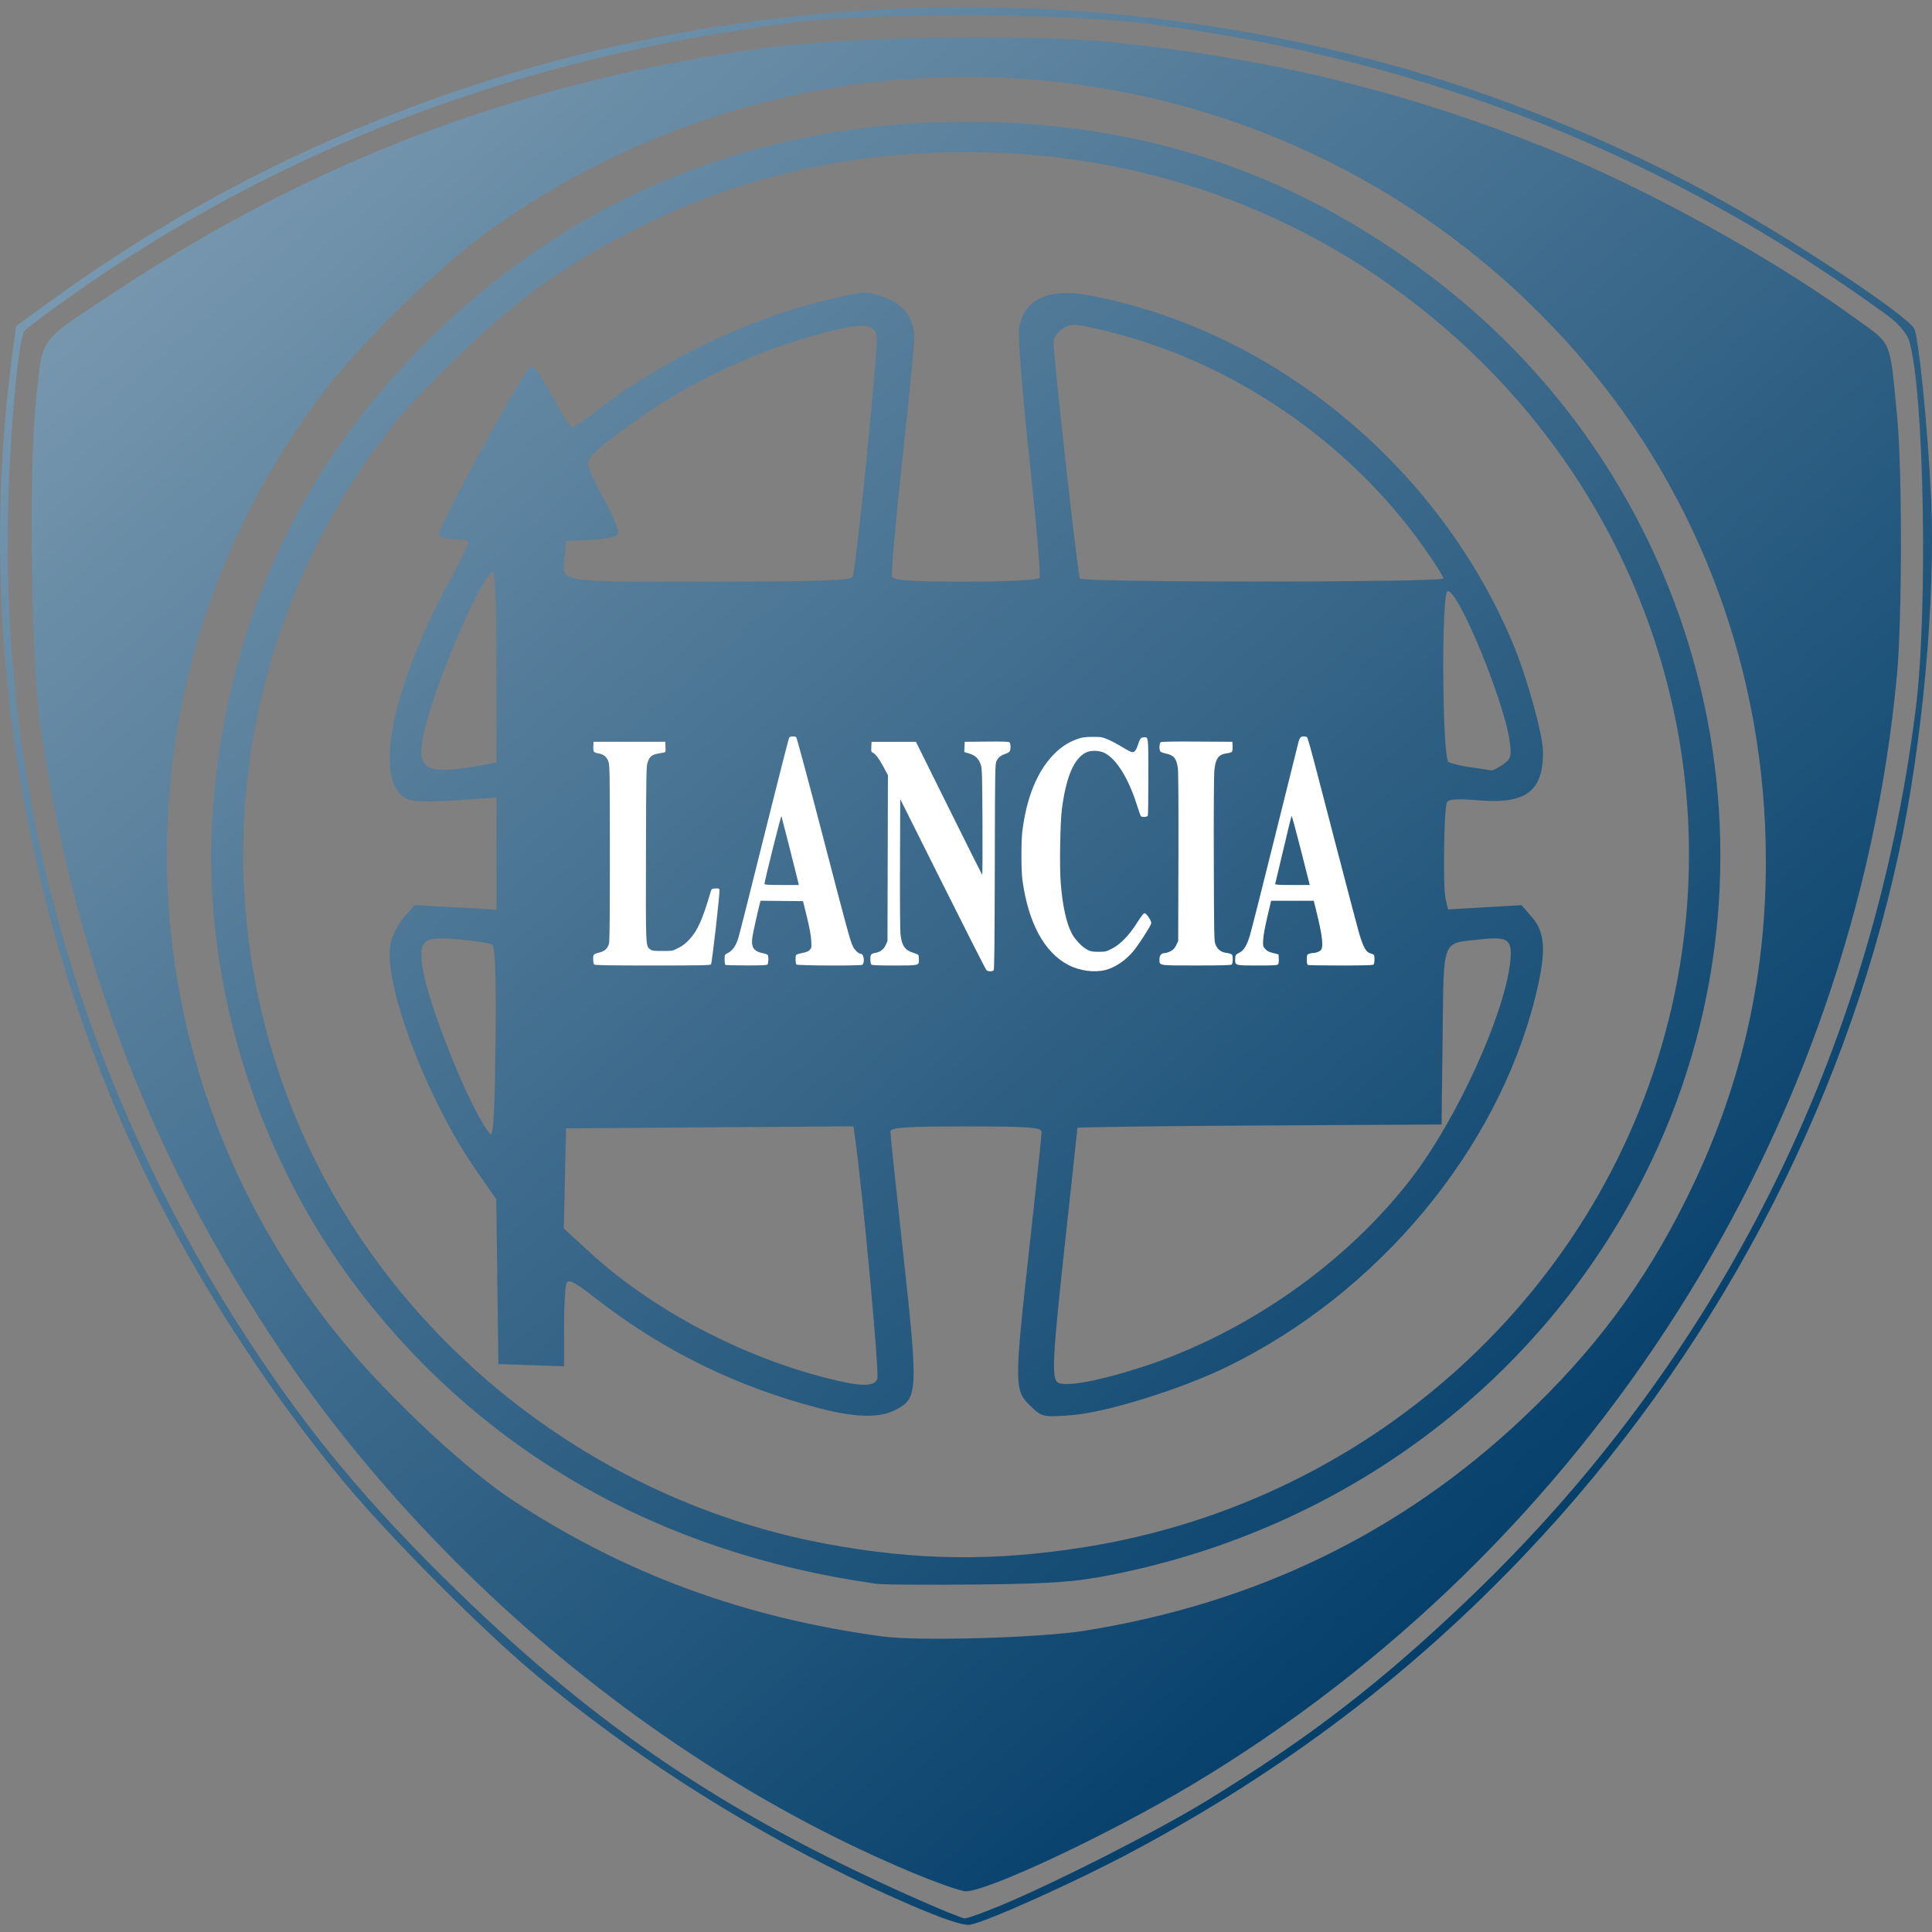 <?xml version="1.0" encoding="UTF-8"?>
<svg version="1.1" viewBox="0 0 500 500" xmlns="http://www.w3.org/2000/svg" xmlns:cc="http://creativecommons.org/ns#" xmlns:dc="http://purl.org/dc/elements/1.1/" xmlns:rdf="http://www.w3.org/1999/02/22-rdf-syntax-ns#" xmlns:xlink="http://www.w3.org/1999/xlink">
<rect x="0" y="0" width="500" height="500" fill="#808080" stroke="none"/>
<defs>
<linearGradient id="a" x1="403.04" x2="-317.59" y1="455.79" y2="-349.6" gradientTransform="matrix(1.03 0 0 1 -24.985 -22.481)" gradientUnits="userSpaceOnUse">
<stop stop-color="#003c68" offset="0"/>
<stop stop-color="#fff" offset="1"/>
</linearGradient>
</defs>
<path d="m234.94 492.7c-34.584-15.03-68.935-36.252-97.199-60.05-13.713-11.546-37.432-35.449-48.841-49.219-17.832-21.524-34.38-46.568-47.245-71.501-34.473-66.81-48.282-144.91-38.667-218.69l1.144-8.777 8.212-6.009c98.244-71.881 226.89-94.806 347.05-61.842 27.781 7.622 56.959 19.365 82.425 33.173 20.39 11.056 51.369 31.446 53.575 35.263 1.15 1.99 3.588 26.455 4.381 43.968 1.175 25.941-2.254 63.531-8.367 91.722-14.52 66.96-48.348 130.51-96.497 181.28-29.712 31.329-62.846 56.401-102.3 77.406-14.361 7.646-37.211 17.925-41.553 18.691-1.728 0.305-7.176-1.524-16.123-5.412zm24.142 0.392c13.92-5.785 40.245-19.154 52.782-26.804 26.816-16.364 45.717-30.942 68.81-53.074 64.164-61.493 103.94-140.87 115.11-229.7 3.235-25.735 2.166-83.296-1.774-95.544-0.582-1.808-2.962-4.481-5.861-6.582-57.279-41.508-118.5-65.706-189.93-75.078-22.76-2.986-70.956-3.216-93.016-0.444-70.752 8.891-132.55 32.333-187.22 71.015-6.058 4.287-11.313 8.262-11.676 8.833-1.552 2.439-3.566 23.891-4.159 44.299-2.197 75.644 18.519 149.01 60.532 214.37 16.35 25.436 32.109 44.483 55.982 67.664 36.205 35.154 69.147 57.316 116.92 78.657 7.08 3.163 13.412 5.765 14.07 5.782 0.658 0.017 4.903-1.509 9.433-3.392zm-24.018-8.912c-65.095-27.436-126.12-78.854-165.76-139.66-31.47-48.279-50.34-98.464-58.845-156.5-2.432-16.593-3.078-67.057-1.088-85 1.82-16.409 0.029-14.074 21.773-28.385 51.419-33.841 105.44-53.949 167.36-62.29 21.52-2.899 67.751-3.616 89.6-1.39 40.3 4.106 74.971 12.522 111.23 26.996 25.818 10.307 58.283 28.129 80.496 44.188 10.074 7.283 9.153 5.15 11.168 25.88 1.304 13.414 1.274 52.237-0.05 66.5-10.95 117.93-79.449 225.78-182.54 287.42-21.44 12.818-53.012 27.662-58.533 27.52-1.347-0.035-8.011-2.407-14.808-5.272zm45.815-62.175c44.228-7.127 81.734-25.336 113.16-54.938 18.466-17.395 31.466-34.805 42.339-56.697 13.976-28.141 20.628-56.354 20.628-87.486 0-48.315-16.873-94.202-47.917-130.31-70.885-82.449-193.67-96.687-282.68-32.779-12.836 9.217-32.765 28.642-42.528 41.451-56.249 73.804-54.003 175.15 5.466 246.66 11.974 14.398 31.565 32.637 43.355 40.363 29.115 19.079 59.789 30.378 95.665 35.237 9.42 1.276 40.864 0.379 52.51-1.497zm-54.054-12.12c-55.822-7.855-101.54-33.767-133.89-75.895-27.375-35.642-41.457-82.874-37.7-126.45 4.169-48.364 23.568-88.95 58.433-122.26 37.076-35.417 83.764-53.806 136.46-53.749 45.492 0.049 84.236 12.912 120 39.841 72.349 54.469 95.781 152.63 55.535 232.64-27.02 53.718-77.587 91.634-138.14 103.58-9.318 1.838-15.29 2.267-34.445 2.476-12.745 0.139-24.563 0.057-26.262-0.182zm53.947-9.498c76.107-12.094 137.09-69.21 152.55-142.88 13.078-62.311-8.242-126.61-56.337-169.91-34.985-31.495-79.063-48.239-126.99-48.239-40.149 0-75.881 11.112-109.17 33.947-11.507 7.894-32.106 27.448-40.571 38.513-36.714 47.99-47.029 109.61-27.859 166.44 20.868 61.855 76.05 109.14 141.58 121.31 23.244 4.318 43.25 4.564 66.797 0.823zm-68.365-35.837c-21.738-5.595-40.875-14.982-58.349-28.619-5.395-4.21-6.985-5.02-7.467-3.801-0.337 0.852-0.612 6.03-0.612 11.507v9.959l-8.496-0.29-8.496-0.29-0.278-21.325-0.278-21.325-5.269-7.582c-12.721-18.305-24.064-48.34-22.099-58.513 0.393-2.033 1.95-5.122 3.46-6.864l2.746-3.168 10.602 0.583 10.602 0.583v-14.504-14.504l-9.693 0.691c-5.331 0.38-10.884 0.401-12.34 0.046-10.289-2.507-6.003-27.349 9.749-56.51 2.791-5.167 5.074-9.779 5.074-10.25s-1.595-0.856-3.544-0.856c-1.949 0-3.815-0.426-4.147-0.947-0.756-1.187 22.173-43.27 23.864-43.8 0.707-0.222 3.038 3.083 5.418 7.679 2.298 4.438 4.634 8.068 5.191 8.068s3.755-2.138 7.106-4.75c15.78-12.301 38.677-23.293 58.388-28.029 10.382-2.494 10.667-2.509 15.301-0.791 5.273 1.955 7.769 5.416 7.768 10.77-3.6e-4 1.815-1.41 16.088-3.134 31.717-1.723 15.63-2.896 29.017-2.606 29.75 0.412 1.041 4.569 1.332 19.036 1.332 10.705 0 18.767-0.404 19.12-0.959 0.336-0.528-0.839-14.365-2.61-30.75-1.772-16.385-2.985-31.513-2.697-33.618 1.057-7.719 7.538-10.789 18.406-8.716 47.63 9.084 90.179 44.113 109.42 90.082 3.644 8.706 7.787 23.635 7.788 28.063 2e-3 10.196-4.372 13.5-16.564 12.513-5.945-0.481-8.029-0.326-8.356 0.623-0.739 2.147-0.983 21.793-0.309 24.777l0.638 2.82 9.513-0.551 9.513-0.551 2.783 3.212c3.443 3.973 3.637 9.066 0.781 20.558-9.852 39.643-40.639 76.597-79.703 95.668-11.999 5.858-31.432 11.899-40.393 12.558-7.364 0.541-7.611 0.483-10.692-2.509-4.063-3.946-4.066-5.598-0.065-41.551 1.699-15.268 3.09-28.414 3.09-29.213 2e-5 -1.219-3.145-1.453-19.568-1.453-15.549 0-19.568 0.272-19.568 1.324 0 0.728 1.39 14.008 3.09 29.511 4.216 38.468 4.165 39.539-2.039 42.655-3.944 1.98-10.19 1.831-19.073-0.455zm14.634-7.718c0.547-1.385-3.497-45.591-5.588-61.078l-0.575-4.262-37.192 0.262-37.192 0.262-0.29 12.961-0.29 12.961 6.984 6.393c15.685 14.356 38.215 26.36 60.281 32.117 9.456 2.467 12.999 2.565 13.861 0.385zm67.824-2.814c27.381-8.709 53.757-27.17 70.726-49.502 11.496-15.129 23.525-41.45 25.193-55.125 0.769-6.302-0.262-7.115-7.931-6.258-9.848 1.101-9.193-0.632-9.507 25.158l-0.277 22.725-47.117 0.26c-25.914 0.143-47.117 0.421-47.117 0.617s-1.39 13.077-3.09 28.623c-3.44 31.47-3.686 36.582-1.802 37.376 2.316 0.977 10.342-0.51 20.922-3.875zm-167.5-109.55c-0.628-0.377-4.402-0.979-8.386-1.339-9.255-0.835-10.53 0.026-9.731 6.573 1.156 9.476 12.43 37.577 17.538 43.715 0.881 1.059 1.237-4.708 1.445-23.43 0.193-17.359-0.068-25.041-0.865-25.52zm-1.728-46.597 2.832-0.517v-24.98c0-16.859-0.344-24.773-1.059-24.344-3.688 2.213-16.699 33.677-18.136 43.856-1.089 7.712 1.571 8.685 16.363 5.984zm263.28 3e-3c2.115-1.438 2.332-2.186 1.778-6.112-1.511-10.702-13.765-40.143-16.121-38.729-1.586 0.952-1.308 43.173 0.291 44.145 0.708 0.431 3.373 1.072 5.922 1.425 2.549 0.353 4.879 0.702 5.178 0.776 0.299 0.073 1.627-0.604 2.953-1.505zm-168.26-48.611c0.999-2.682 6.758-60.307 6.231-62.346-0.827-3.199-3.469-3.39-13.06-0.943-16.544 4.222-33.859 12.09-47.272 21.48-11.033 7.724-14.401 10.665-14.401 12.573 0 0.904 1.879 5.046 4.174 9.204 2.296 4.159 3.941 8.151 3.656 8.872-0.332 0.841-2.843 1.418-7.007 1.61l-6.489 0.299-0.326 3.855c-0.599 7.08-3.051 6.645 37.402 6.645 28.365 0 36.73-0.282 37.091-1.25zm152.92 0.428c0-0.452-2.367-4.165-5.261-8.25-19.184-27.087-49.231-47.653-81.159-55.548-8.853-2.189-9.902-2.264-12.101-0.865-1.324 0.842-2.408 2.464-2.408 3.603 0 3.809 6.306 60.273 6.822 61.083 0.674 1.06 94.106 1.037 94.106-0.023z" fill="url(#a)"/>
<path d="m257.17 251.09c0.161-0.203 0.243-7.918 0.283-26.798 0.054-25.419 0.072-26.547 0.442-27.323 0.446-0.935 1.126-1.489 2.294-1.869 0.453-0.148 0.94-0.421 1.082-0.608 0.346-0.456 0.329-2.076-0.025-2.383-0.2-0.173-1.935-0.228-5.926-0.187l-5.644 0.057-0.061 1.329-0.061 1.329 1.274 0.373c1.577 0.461 2.505 1.366 3.005 2.929 0.326 1.019 0.368 2.475 0.432 14.872 0.039 7.558 0 13.669-0.086 13.579-0.086-0.09-3.978-7.869-8.648-17.287l-8.491-17.123h-5.742-5.742l-0.061 1.325c-0.054 1.17-0.013 1.341 0.355 1.463 0.639 0.211 1.694 1.622 2.874 3.841l1.071 2.015-0.058 21.456-0.058 21.456-0.45 1.015c-0.491 1.107-1.359 1.797-2.539 2.02-1.296 0.245-1.443 0.413-1.443 1.655 0 0.622 0.111 1.247 0.247 1.389 0.18 0.188 1.792 0.258 5.963 0.258 6.454 0 6.366 0.022 6.361-1.573-2e-3 -0.494-0.071-1.006-0.155-1.138-0.083-0.132-0.67-0.396-1.304-0.587-2.123-0.639-2.937-1.776-3.291-4.598-0.13-1.038-0.187-7.969-0.15-18.42l0.059-16.756 11.008 22.019c6.055 12.11 11.151 22.139 11.325 22.287 0.418 0.354 1.571 0.344 1.857-0.016zm28.839-0.039c2.568-0.631 5.321-2.494 7.377-4.991 1.346-1.635 4.378-6.35 4.554-7.084 0.142-0.59-1.223-2.638-1.757-2.638-0.222 0-0.919 0.898-1.876 2.417-2.061 3.27-4.318 5.612-6.486 6.729-1.541 0.794-1.748 0.844-3.504 0.844-1.561 0-2.035-0.086-2.897-0.525-1.293-0.659-3.12-2.546-3.967-4.098-1.476-2.704-2.477-7.249-2.952-13.406-0.318-4.121-0.135-15.361 0.307-18.803 1.073-8.366 3.082-13.139 6.2-14.727 1.302-0.663 3.608-0.584 4.997 0.172 3.004 1.635 6.006 6.483 8.151 13.164 0.496 1.544 0.969 2.921 1.052 3.061 0.231 0.39 1.706 0.322 1.857-0.086 0.069-0.187 0.125-4.718 0.125-10.07 0-10.707 0.05-10.307-1.268-10.173-0.73 0.074-0.901 0.317-1.518 2.167-0.404 1.208-0.787 1.662-1.402 1.659-0.247-7.8e-4 -1.377-0.581-2.51-1.29-1.134-0.708-2.803-1.599-3.71-1.979-1.527-0.64-1.824-0.69-4.02-0.686-1.996 3e-3 -2.624 0.093-3.974 0.563-2.319 0.808-4.339 2.146-6.235 4.131-4.181 4.376-6.873 11.024-7.965 19.669-0.326 2.581-0.318 10.271 0.013 12.674 1.537 11.144 5.647 18.736 11.911 22.001 2.86 1.491 6.632 2.009 9.498 1.305zm-102-1.484c0.273-0.342 2.374-18.901 2.195-19.387-0.083-0.224-0.384-0.293-1.08-0.245-0.928 0.063-0.975 0.098-1.22 0.925-2.106 7.11-3.336 9.888-5.372 12.138-1.018 1.125-1.76 1.711-2.924 2.311-1.554 0.801-1.568 0.803-4.183 0.803-2.341 0-2.686-0.049-3.206-0.451-1.119-0.864-1.108-0.605-1.045-24.898 0.052-20.439 0.087-22.433 0.411-23.428 0.475-1.461 1.063-1.986 2.542-2.27 0.671-0.129 1.433-0.275 1.693-0.325 0.442-0.085 0.469-0.18 0.412-1.427l-0.061-1.336h-9.276-9.276l-0.063 1.145c-0.035 0.63 0.038 1.272 0.161 1.427 0.123 0.155 0.632 0.345 1.13 0.423 1.372 0.214 2.214 0.909 2.628 2.166 0.323 0.981 0.352 2.938 0.36 23.625 5e-3 15.603-0.061 22.821-0.216 23.415-0.306 1.173-1.066 1.946-2.213 2.251-1.87 0.497-1.889 0.515-1.889 1.783 0 0.629 0.111 1.259 0.247 1.401 0.188 0.196 3.829 0.258 15.126 0.258 12.569 0 14.916-0.047 15.12-0.304zm14.609 0.046c0.269-0.281 0.334-2.06 0.09-2.46-0.083-0.136-0.691-0.352-1.35-0.479-2.348-0.452-3.06-1.621-2.619-4.299 0.211-1.283 1.352-6.431 1.875-8.458l0.209-0.809 5.501 0.057 5.501 0.057 1 4.082c0.669 2.731 1.038 4.732 1.116 6.048 0.111 1.881 0.094 1.989-0.391 2.495-0.363 0.378-0.914 0.603-1.933 0.787-0.784 0.142-1.495 0.373-1.58 0.512-0.247 0.405-0.185 2.183 0.086 2.466 0.289 0.301 16.573 0.374 17.024 0.076 0.717-0.474 0.428-2.826-0.347-2.826-0.559 0-1.615-0.976-2.063-1.907-0.714-1.484-1.492-4.337-7.938-29.111-3.583-13.773-6.6-24.976-6.752-25.076-0.43-0.284-1.539-0.218-1.799 0.107-0.129 0.162-3.057 11.641-6.506 25.509-3.449 13.868-6.452 25.755-6.673 26.415-0.75 2.236-1.442 3.186-2.87 3.936-0.642 0.337-0.67 0.405-0.67 1.618 0 0.811 0.092 1.304 0.258 1.374 0.142 0.06 2.581 0.116 5.421 0.125 3.76 0.012 5.231-0.053 5.411-0.241zm-0.777-20.848c0.017-0.761 4.288-17.836 4.393-17.561 0.108 0.282 4.014 15.68 4.373 17.239l0.136 0.591h-4.454c-3.429 0-4.453-0.062-4.448-0.269zm120.95 20.848c0.136-0.142 0.247-0.773 0.247-1.402 0-1.288-0.105-1.378-1.906-1.654-1.194-0.183-2.039-0.88-2.555-2.11-0.364-0.867-0.387-1.99-0.446-21.789-0.035-11.481 0.021-21.839 0.123-23.017 0.29-3.339 1.05-4.413 3.319-4.694 0.577-0.071 1.148-0.253 1.268-0.405 0.12-0.151 0.191-0.79 0.156-1.42l-0.063-1.145-9.149-0.056c-6.583-0.04-9.228 0.012-9.431 0.187-0.317 0.274-0.375 1.851-0.086 2.328 0.104 0.171 0.744 0.429 1.422 0.573 2.127 0.452 2.763 1.22 3.147 3.8 0.12 0.804 0.175 9.9 0.139 23.026l-0.059 21.696-0.515 1.074c-0.394 0.822-0.731 1.187-1.435 1.557-0.506 0.266-1.158 0.483-1.449 0.483-0.946 0-1.445 0.555-1.445 1.608 0 1.696-0.482 1.614 9.559 1.614 6.656 0 8.973-0.065 9.158-0.258zm11.983-0.047c0.139-0.175 0.216-0.787 0.18-1.436l-0.063-1.131-1.431-0.363c-1.113-0.282-1.565-0.519-2.034-1.066-0.583-0.68-0.6-0.761-0.509-2.444 0.057-1.055 0.48-3.368 1.075-5.876l0.982-4.135h5.514 5.514l0.649 2.631c1.495 6.065 1.865 8.899 1.304 9.979-0.242 0.465-1.344 0.919-2.238 0.921-0.248 0-0.688 0.096-0.979 0.211-0.485 0.192-0.529 0.314-0.529 1.481 0 0.961 0.08 1.303 0.326 1.402 0.179 0.072 4.01 0.13 8.513 0.13 6.093 0 8.251-0.066 8.435-0.258 0.269-0.281 0.334-2.064 0.09-2.454-0.083-0.133-0.441-0.307-0.795-0.387-1.165-0.263-1.881-1.453-2.921-4.849-0.344-1.122-3.328-12.432-6.632-25.133-7.384-28.385-6.702-25.957-7.332-26.121-1.032-0.27-1.486 0.045-1.816 1.257-0.169 0.62-2.92 11.664-6.114 24.542-3.194 12.878-6.124 24.44-6.511 25.693-0.805 2.607-1.549 3.819-2.688 4.377-0.997 0.488-1.099 0.651-1.103 1.762-5e-3 1.578-0.026 1.573 5.758 1.573 4.164 0 5.158-0.057 5.356-0.305zm-0.758-20.801c0.053-0.148 1.002-4.135 2.108-8.861 1.106-4.726 2.07-8.66 2.142-8.741 0.071-0.082 1.157 3.906 2.412 8.861l2.282 9.01h-4.52c-3.53 0-4.499-0.059-4.423-0.269z" fill="#fff"/>
</svg>
